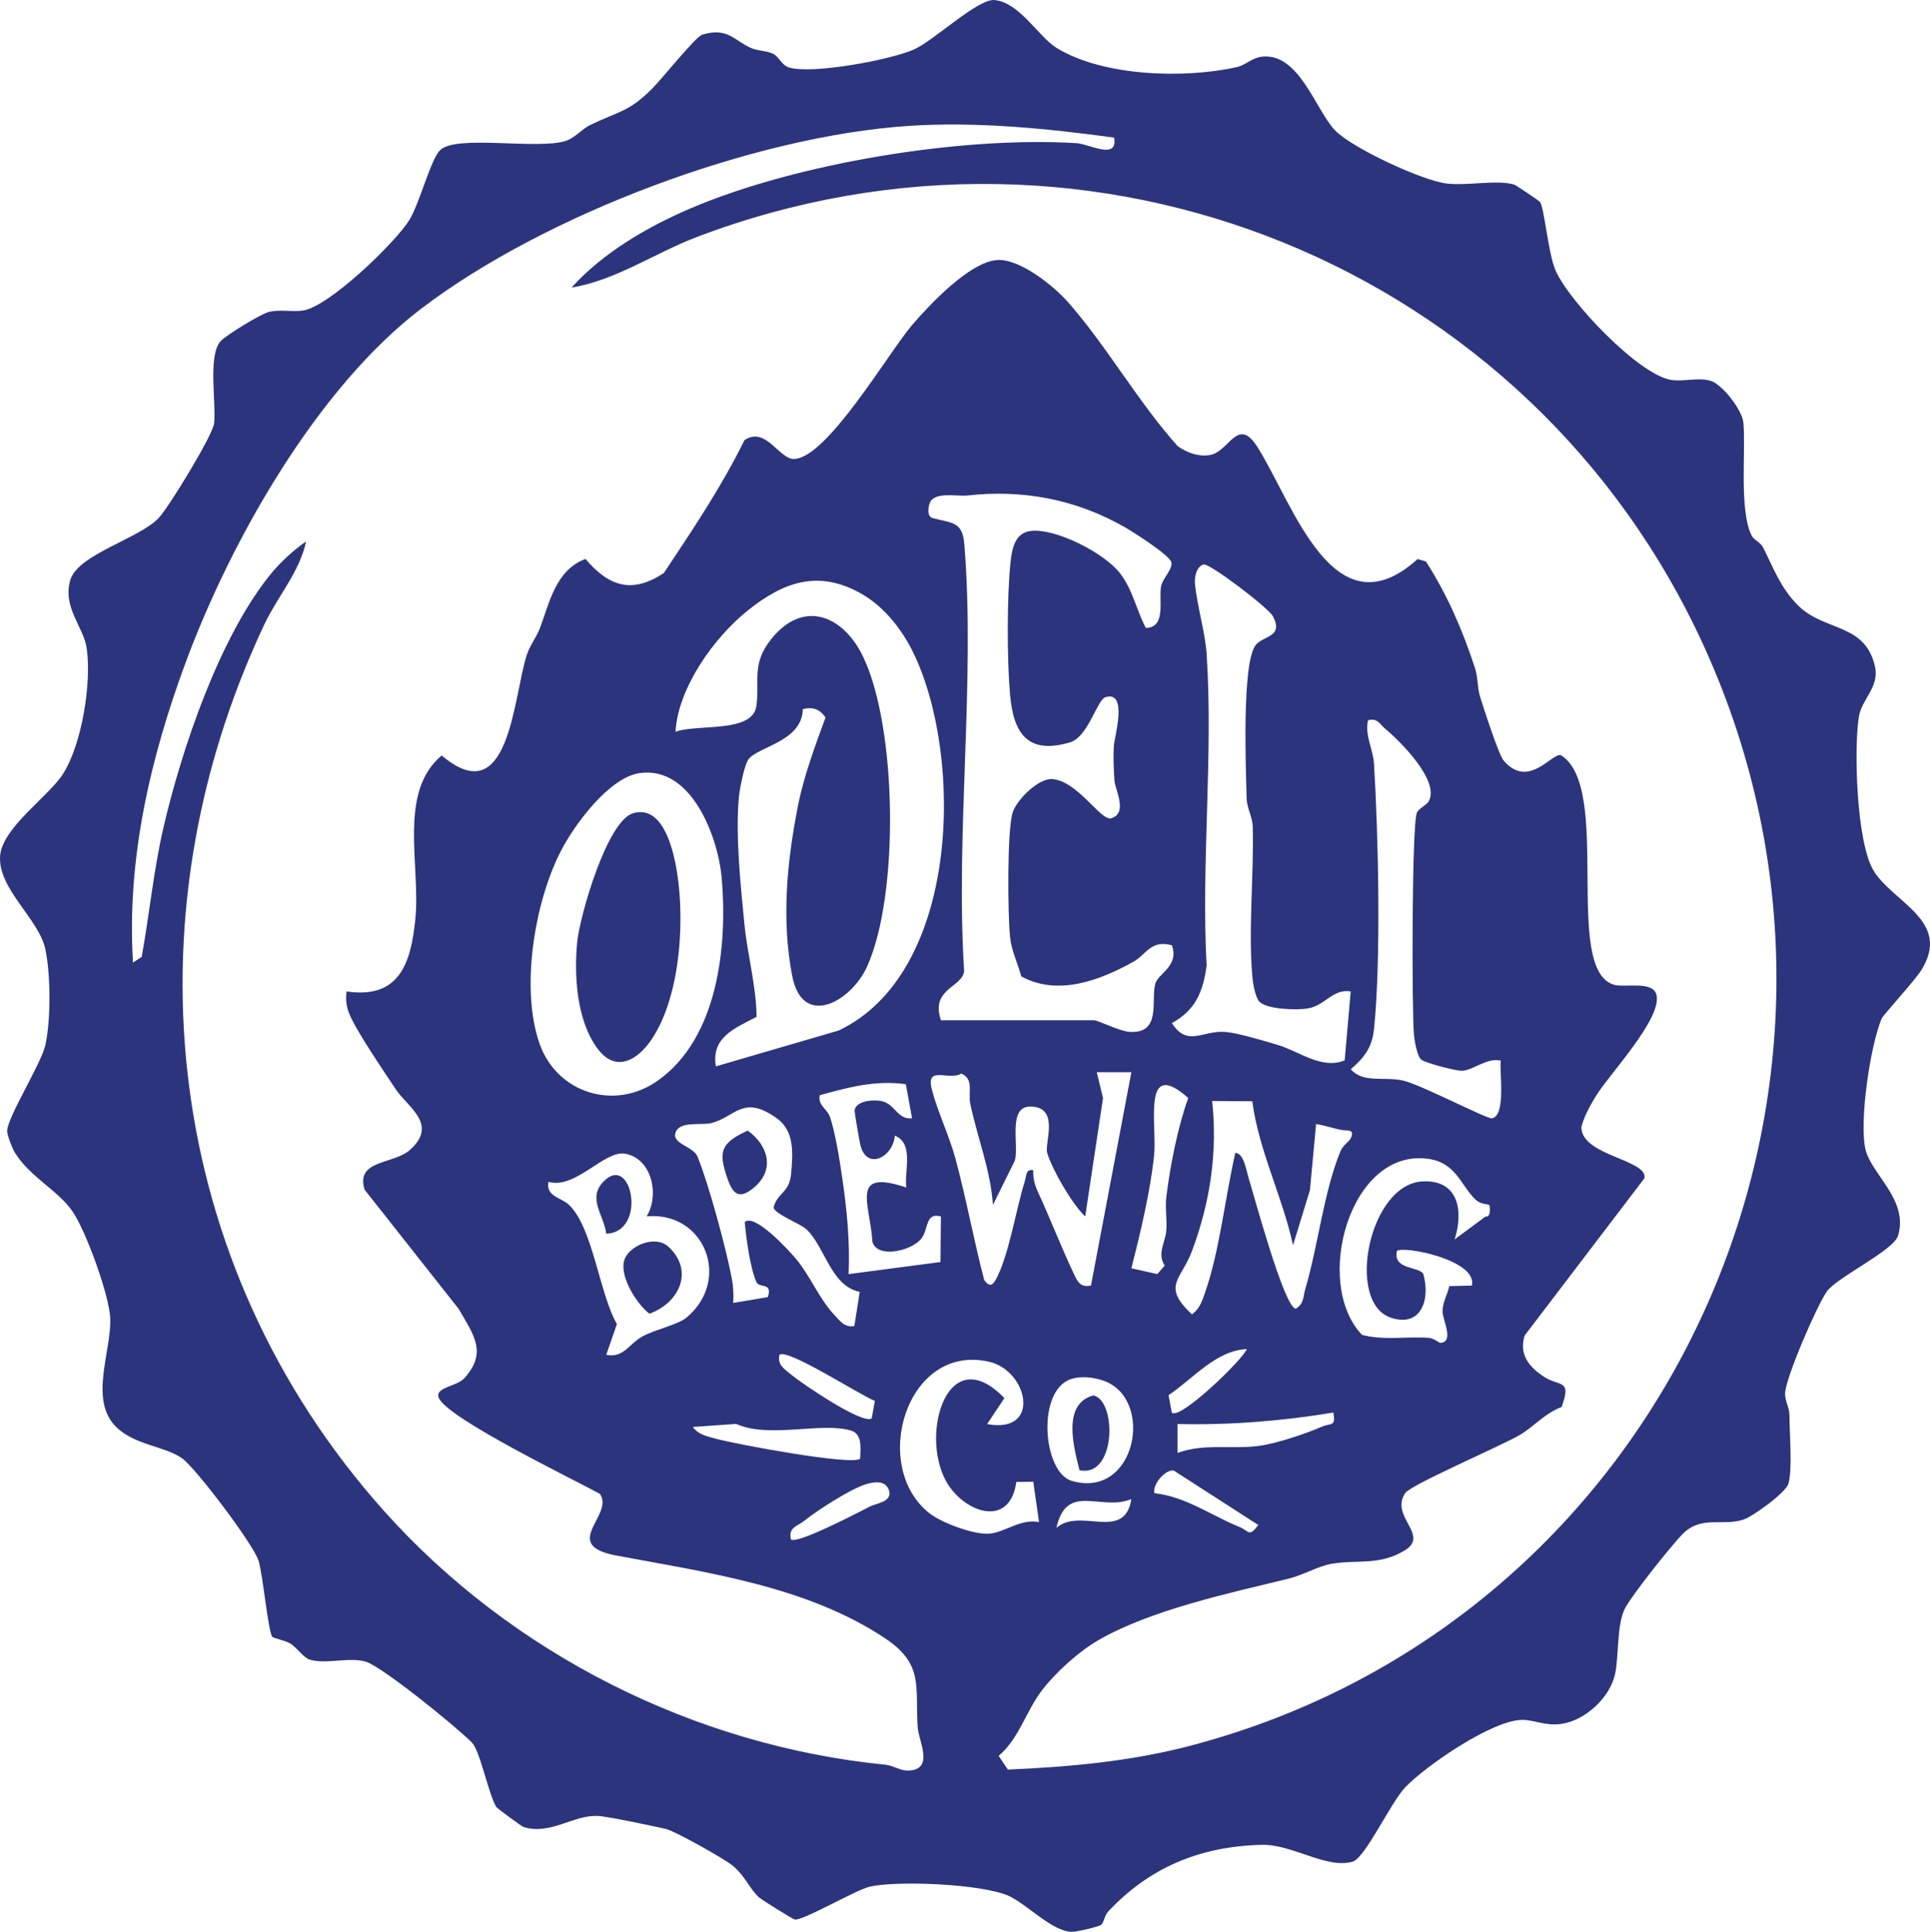 <?xml version="1.0" encoding="UTF-8"?>
<svg id="Layer_2" data-name="Layer 2" xmlns="http://www.w3.org/2000/svg" viewBox="0 0 232.1 232.272">
  <defs>
    <style>
      .cls-1 {
        fill: #2b347c;
      }
    </style>
  </defs>
  <g id="Layer_1-2" data-name="Layer 1">
    <g>
      <path class="cls-1" d="M136.059,180.233c-3.662,1.528-7.775-2.087-9.018,3.467,2.852-2.511,8.191,1.707,9.018-3.467M95.113,185.086c.72.63,8.142-3.266,9.55-3.977.711-.362,2.678-.541,2.249-1.912-.402-1.256-1.753-1.059-2.812-.733-1.851.567-5.794,3.119-7.399,4.397-.818.657-1.914.755-1.587,2.225M138.835,179.536c3.675.366,6.845,2.681,10.194,4.039,1.194.487,1.145,1.323,2.294-.223l-10.154-6.537c-.966-.214-2.633,1.649-2.334,2.721M103.443,175.376c.031-1.171.309-2.976-1.122-3.387-3.604-1.041-9.827.992-13.784-.791l-5.218.366c.68.952,1.721,1.117,2.75,1.408,2.294.643,16.418,3.28,17.374,2.404M160.349,169.831c-6.148,1.023-12.438,1.524-18.738,1.381l.004,3.472c3.259-1.184,6.532-.393,9.894-.858,2.034-.281,5.522-1.452,7.458-2.292,1.095-.474,1.699.054,1.381-1.702M128.883,165.779c-4.27,1.282-3.496,11.242-.004,12.265,7.775,2.279,10.055-9.973,3.751-12.069-1.158-.384-2.571-.55-3.747-.197M118.711,171.217c6.559,1.22,4.94-6.43.219-7.498-9.953-2.252-14.321,12.614-7.145,18.23,1.466,1.148,5.396,2.614,7.221,2.444,1.855-.174,3.823-1.85,5.951-1.385l-.698-4.861-2.039.031c-.782,5.737-6.492,3.619-8.517-.223-3.058-5.795.353-16.863,7.082-9.857l-2.074,3.119ZM104.833,170.524l.38-2.096c-1.748-.652-10.551-6.385-11.486-5.532-.25,1.251.617,1.702,1.426,2.382,1.238,1.041,8.683,6.09,9.68,5.246M149.941,162.204c-3.711.152-6.496,3.592-9.416,5.541l.393,2.082c.899,1.01,8.482-6.287,9.023-7.623M179.092,144.867c-.179-.13-.984.013-1.708-.701-1.744-1.725-2.298-4.361-5.598-4.835-9.461-1.363-13.941,14.964-7.99,21.162,2.584.684,5.334.179,7.985.353.666.045,1.292.617,1.426.612,1.726-.076.282-2.779.273-3.767-.009-1.095.586-2.038.809-3.061l2.718-.063c.729-3.065-8.249-4.835-9.022-4.16-.461,2.265,2.504,1.819,3.17,2.726.89,3.074-.228,6.519-3.903,5.29-5.441-1.823-2.651-16.077,3.849-16.385,4.283-.201,4.936,3.539,3.827,6.979l3.72-2.752c.742.13.501-1.354.443-1.399M77.761,146.244c1.569-2.507.666-6.948-2.575-7.533-2.504-.456-5.991,4.33-9.224,3.378-.367,1.756,1.56,1.912,2.446,2.752,2.902,2.743,3.684,10.76,5.781,14.347l-1.283,3.704c2.097.429,2.759-1.354,4.368-2.221,1.583-.853,4.243-1.376,5.334-2.297,5.401-4.571,2.075-12.775-4.847-12.131M97.004,147.825c-.747-.715-3.769-1.823-3.975-2.627.452-1.845,1.909-1.72,2.115-4.115.219-2.48.411-5.112-1.748-6.649-4.019-2.864-4.958-.179-7.784.581-1.247.335-3.903-.304-4.377,1.18-.438,1.358,2.133,1.6,2.656,2.886,1.359,3.342,3.425,10.992,4.113,14.616.188.992.228,1.962.17,2.958l4.163-.702c.603-1.872-1.033-.992-1.386-1.841-.773-1.845-1.194-5.143-1.39-7.171,1.145-1.148,5.379,3.445,6.246,4.508,1.614,1.97,2.772,4.781,4.493,6.604.711.751,1.265,1.6,2.446,1.372l.644-4.102c-3.478-.715-4.149-5.371-6.385-7.498M150.603,132.406l-4.829-.031c.657,6.18-.246,12.212-2.428,18.034-1.314,3.516-3.693,4.164,0,7.623.917-.675,1.207-1.577,1.565-2.596,1.757-5.009,2.437-11.555,3.644-16.818,1.015-.004,1.328,2.109,1.578,2.931.653,2.109,4.319,15.764,5.705,15.791,1.01-.617.863-1.443,1.127-2.337,1.569-5.282,2.204-11.622,4.234-16.582.308-.751,1.046-1.162,1.229-1.542.577-1.18-.447-.907-1.046-1.019-1.069-.192-2.048-.559-3.112-.715l-.738,7.936-2.034,6.631c-1.279-5.889-4.118-11.354-4.896-17.305M136.059,152.486l3.116.697.89-1.019c-.93-1.457.04-2.668.188-4.164.13-1.336-.161-2.735.013-4.138.478-3.789,1.355-8.311,2.633-11.854-5.638-4.955-3.724,3.257-4.109,6.912-.456,4.356-1.654,9.334-2.732,13.565M108.933,130.355c-3.644-.509-6.908.366-10.35,1.327-.264,1.211.917,1.667,1.225,2.592.689,2.082,1.176,5.277,1.502,7.516.55,3.785.912,7.569.742,11.398l11.048-1.452.054-5.487c-1.985-.505-1.413,1.613-2.432,2.766-1.265,1.43-5.262,2.306-5.808.273-.282-4.611-2.767-8.802,4.078-6.51-.259-2.046.966-5.268-1.381-6.242-.21,2.636-3.461,4.263-4.163,1.037-.134-.599-.711-3.901-.671-4.106.219-1.117,2.106-1.256,3.098-1.108,1.771.259,1.99,2.301,3.809,2.096l-.751-4.097ZM119.409,144.859c-.277-4.182-1.891-8.128-2.732-12.189-.268-1.3.483-2.936-1.069-3.597-1.489.92-4.337-1.081-3.537,1.953.715,2.717,2.084,5.518,2.83,8.275,1.305,4.812,2.191,9.763,3.452,14.584.774,1.095,1.18.46,1.627-.474,1.435-2.998,2.195-7.944,3.246-11.327.206-.675.125-1.582,1.033-1.385-.045.912.165,1.747.546,2.574,1.542,3.342,2.875,6.823,4.449,10.125.443.934.854,1.376,1.945,1.171l4.86-25.661h-4.163l.751,3.114-2.142,14.227c-1.574-1.461-3.957-5.608-4.569-7.623-.358-1.175,1.578-5.541-2.012-5.585-2.772-.036-1.364,4.643-1.873,6.488l-2.642,5.331ZM76.889,92.956c-3.666.55-7.815,6.215-9.434,9.352-3.179,6.166-4.887,16.55-2.571,23.168,2.088,5.956,9.045,8.132,14.236,4.441,7.216-5.125,8.37-16.108,7.681-24.267-.416-4.987-3.635-13.633-9.912-12.694M170.897,127.383c-.483-.469-.782-2.189-.854-2.962-.268-3.016-.268-25.523.362-26.738.277-.532,1.158-.876,1.426-1.367,1.31-2.426-3.34-7.105-5.231-8.682-.702-.581-.894-1.327-2.084-1.037-.411,1.814.608,3.463.715,5.179.528,8.512.867,23.704.004,31.952-.233,2.221-1.153,3.409-2.794,4.83,1.493,1.711,3.943.845,6.273,1.354,2.075.451,10.14,4.66,10.712,4.544,1.708-.344.885-5.483,1.051-6.935-1.65-.384-3.264,1.126-4.619,1.22-.684.049-4.569-.97-4.963-1.358M86.091,128.21l14.772-4.312c14.562-6.917,15.076-32.859,8.969-45.424-1.35-2.779-3.461-5.478-6.148-7.033-5.177-2.994-9.394-1.542-13.775,1.975-4.078,3.266-8.379,9.316-8.674,14.566,2.611-.97,9.268.21,9.729-3.105.42-3.038-.608-5.005,1.735-7.976,3.858-4.888,8.687-2.967,11.097,2.055,4.095,8.516,4.368,28.664.478,37.256-1.9,4.209-7.775,7.533-9.009,1.095-1.301-6.792-.626-13.722.711-20.482.693-3.503,2.07-7.207,3.304-10.567-.729-1.023-1.493-1.278-2.736-1.01-.072,4.057-5.741,4.531-6.635,6.206-.452.853-.966,3.423-1.06,4.486-.411,4.62.228,10.643.689,15.304.349,3.561,1.426,7.377,1.444,11.014-2.571,1.349-5.49,2.449-4.891,5.952M151.466,120.444c-.496-.496-.782-2.172-.854-2.958-.51-5.643.188-12.265.045-18.078-.031-1.184-.707-2.243-.738-3.427-.089-3.57-.59-16.171,1.069-18.396.885-1.18,3.425-.929,2.097-3.49-.519-1.001-7.645-6.421-8.338-6.229-.854.237-1.127,1.488-1.037,2.386.241,2.507,1.23,5.844,1.395,8.347.814,12.176-.666,25.219,0,37.497-.411,3.132-1.355,5.375-4.18,6.912,1.905,2.958,3.693.804,6.532,1.072,1.493.139,4.534,1.059,6.134,1.528,2.633.769,5.356,3.029,8.119,1.877l.724-8.289c-2.195-.34-3.067,1.729-5.218,2.06-1.35.205-4.824.112-5.75-.813M113.158,122.665h18.394c.51,0,3.022,1.291,4.221,1.39,3.975.308,2.598-3.829,3.165-5.795.353-1.224,2.915-2.145,1.981-4.611-2.53-.693-3.058,1.117-4.61,1.979-4.037,2.243-9.076,4.173-13.489,1.765-.438-1.627-1.18-3.047-1.355-4.763-.268-2.659-.371-12.851.326-14.973.496-1.506,3.094-4.12,4.771-3.986,3.045.241,5.852,5.085,7.064,4.714,2.061-.626.465-3.449.394-4.549-.089-1.345-.148-2.811-.072-4.151.058-1.01,1.744-6.707-1.006-5.862-1.019.313-2.07,4.79-4.279,5.438-5.146,1.51-6.787-1.157-7.198-5.768-.362-4.097-.376-11.863.063-15.925.197-1.783.599-3.57,2.535-3.744,3.022-.268,8.754,2.685,10.614,5.08,1.551,1.993,1.981,4.437,3.121,6.6,2.535-.076,1.484-3.423,1.851-5.085.21-.938,1.399-1.975,1.221-2.815-.174-.818-4.48-3.575-5.553-4.191-5.92-3.409-12.407-4.589-19.015-3.838-1.198.134-4.082-.545-4.529,1.014-.148.509-.317,1.524.429,1.716,2.28.594,3.541.38,3.765,3.105,1.346,16.456-1.082,34.718-.018,51.376-.286,1.962-4.091,2.113-2.79,5.88M133.98,16.545c-8.003-1.099-16.561-1.944-24.662-1.412-18.657,1.229-43.699,10.616-58.579,21.912-12.55,9.526-22.905,27.801-28.346,42.426-4.301,11.568-7.176,23.82-6.398,36.26l1.046-.688c.921-5.085,1.435-10.411,2.593-15.442,2.186-9.482,6.8-23.154,13.015-30.692,1.1-1.332,2.727-2.833,4.162-3.811-.778,3.659-3.447,6.653-4.994,9.92-16.887,35.746-12.072,77.054,14.347,106.625,15.394,17.225,37.44,28.275,60.359,30.536.912.089,1.82.773,2.812.701,3.045-.21,1.136-3.521,1.024-5.223-.322-4.772.796-7.542-3.899-10.67-9.447-6.3-21.492-7.927-32.361-9.969-6.85-1.287-.152-4.87-1.958-7.413-3.179-1.738-18.295-9.062-19.364-11.515-.568-1.309,2.146-1.34,3.112-2.435,2.759-3.119,1.019-5.214-.72-8.275l-11.325-14.347c-1.104-3.633,3.465-3.007,5.45-4.772,3.461-3.092-.25-5.112-1.699-7.297-1.408-2.122-4.726-6.975-5.562-9.008-.398-.97-.469-1.729-.362-2.757,6.34.934,7.744-3.338,8.28-8.717.644-6.412-2.128-15.246,3.17-19.651,8.137,6.903,8.58-6.877,10.216-12.055.38-1.197,1.171-2.136,1.596-3.262,1.162-3.083,1.891-6.97,5.477-8.311,2.826,3.329,5.589,4.218,9.42,1.698,3.465-5.21,6.935-10.357,9.693-15.974,2.531-1.738,4.163,2.265,5.937,2.257,3.966-.022,11.415-12.828,14.222-16.099,2.155-2.507,6.899-7.542,10.185-7.819,2.7-.228,6.818,3.074,8.557,5.045,4.61,5.214,8.482,12.078,13.203,17.328,1.113.782,2.405,1.273,3.796,1.086,2.41-.322,3.371-4.812,5.803-.965,4.324,6.841,9.148,22.587,19.252,13.458l.997.281c2.616,4.084,4.399,8.226,5.906,12.828.371,1.139.273,2.386.639,3.525.461,1.448,2.2,6.881,2.812,7.596,2.973,3.463,5.741-.894,6.863-.661,6.268,3.803.174,25.84,6.416,27.614,1.314.371,4.632-.514,5.088,1.184.756,2.815-5.669,9.575-7.239,12.136-.715,1.171-1.449,2.449-1.788,3.794,0,3.445,7.963,3.878,7.596,6.135l-14.415,18.923c-.72,2.332.581,3.838,2.419,5.013,1.797,1.144,3.273.197,2.021,3.584-1.927.688-3.322,2.346-4.99,3.338-2.227,1.318-13.127,5.992-13.811,7.002-1.9,2.824,2.991,5.04-.049,6.89-3.049,1.859-5.701,1.095-8.799,1.613-1.587.268-3.478,1.376-5.155,1.783-7.046,1.725-16.704,3.767-23.043,7.489-2.253,1.323-5.008,3.811-6.599,5.889-1.999,2.6-2.759,5.813-5.249,7.936l1.109,1.649c7.4-.322,14.795-.987,21.962-2.873,57.224-15.022,86.161-78.551,61.776-132.13C184.099,31.951,131.328,10.432,83.815,28.488c-5.034,1.912-9.774,5.223-15.076,6.086,3.778-4.209,9.206-7.35,14.383-9.553,12.769-5.433,32.589-8.668,46.369-7.806,1.498.094,4.985,2.096,4.489-.67M160.542,15.66c2.057,2.145,10.404,6.01,13.377,6.398,2.437.322,6.13-.491,8.186.139.179.054,3,1.944,3.107,2.096.501.711.975,6.189,1.851,8.208,1.61,3.713,9.975,12.529,13.887,13.172,1.498.25,3.282-.326,4.753.107,1.417.42,3.827,3.521,3.961,5.062.295,3.485-.532,10.536.997,13.57.241.478,1.082.827,1.368,1.403,1.238,2.466,2.075,4.821,4.162,6.935,3.179,3.217,8.11,2.1,9.295,7.395.559,2.484-1.636,3.91-1.958,6.121-.586,3.972-.259,14.924,1.744,18.338,2.285,3.892,9.519,6.077,5.768,12.064-.783,1.247-4.587,5.398-4.744,5.773-1.377,3.262-2.723,12.337-1.967,15.701.689,3.056,5.227,6.086,3.93,10.429-.528,1.769-7.341,5-8.562,6.698-1.149,1.6-4.967,10.38-5.025,12.256-.027.903.528,1.725.528,2.627-.004,2.154.38,6.506-.13,8.235-.322,1.095-4.27,3.941-5.401,4.312-2.553.845-5.034-.545-7.301,1.72-1.341,1.345-6.215,7.48-6.966,8.995-.993,1.988-.707,5.693-1.171,7.846-.613,2.842-3.59,5.603-6.483,6.01-1.936.268-3.233-.5-4.708-.487-3.55.036-11.428,5.398-14.043,8.101-1.726,1.787-4.811,8.49-6.322,8.941-3.139.934-7.243-2.127-11.017-2.02-7.422.206-13.44,2.743-18.398,8.029-.425.451-.514,1.331-.818,1.573-.335.264-3.063.898-3.639.862-2.374-.143-5.379-3.378-7.511-4.33-3.201-1.43-13.288-1.859-16.681-1.108-1.695.38-8.101,4.16-9.049,3.95-.246-.054-3.948-2.35-4.292-2.663-1.109-1.001-1.601-2.498-3.143-3.794-1.006-.844-7.015-4.205-8.057-4.432-1.565-.348-6.975-1.51-8.209-1.559-2.973-.121-5.647,2.337-8.915,1.327-.192-.063-3.17-2.243-3.273-2.417-.935-1.573-1.932-6.707-2.906-7.717-1.681-1.738-10.811-9.169-12.792-9.745-2.012-.581-4.775.344-6.707-.237-.747-.223-1.48-1.349-2.28-1.89-.639-.438-2.088-.652-2.244-.871-.514-.719-1.118-7.399-1.641-9.111-.599-1.97-7.547-11.148-9.183-12.319-2.11-1.515-5.701-1.555-7.981-3.82-3.295-3.275-.456-9.245-.689-13.154-.165-2.793-2.942-10.473-4.574-12.797-1.766-2.507-5.101-4.102-6.881-6.993-.313-.505-.89-1.988-.93-2.529-.121-1.519,4.1-8.159,4.592-10.402.671-3.065.644-8.498-.004-11.537-.773-3.642-5.709-7.243-5.441-11.193.233-3.391,5.821-7.154,7.547-9.848,2.294-3.575,3.478-11.005,2.866-15.138-.38-2.592-2.951-4.951-1.958-8.235.93-3.061,8.267-4.942,10.614-7.422,1.221-1.282,6.51-9.964,6.666-11.372.273-2.48-.791-8.262.823-9.933.702-.724,4.873-3.298,5.861-3.503,1.39-.281,2.736.049,4.024-.143,3.103-.465,11.012-8.083,12.747-10.84,1.256-1.988,2.548-7.238,3.715-8.423,1.9-1.939,11.768-.009,15.17-1.144,1.037-.344,1.914-1.43,2.937-1.921,3.537-1.689,4.623-1.564,7.408-4.352,1.247-1.247,5.209-6.242,6.031-6.488,3.049-.912,3.832.706,5.821,1.591.903.402,1.927.317,2.736.737.657.34,1.015,1.367,1.851,1.617,2.803.849,12.143-.898,14.996-2.14C112.3,4.914,117.616-.225,119.641.008c3.018.34,5.262,4.428,7.426,5.755,5.615,3.445,15.398,3.709,21.684,2.306,1.01-.223,1.793-1.099,2.946-1.247,4.511-.572,6.51,6.398,8.844,8.838"/>
      <path class="cls-1" d="M76.129,97.78c3.259-.961,4.551,3.414,5.061,5.849,1.297,6.171.764,16.041-2.839,21.358-1.712,2.525-4.31,3.99-6.465,1.122-2.535-3.378-2.861-8.749-2.473-12.828.304-3.137,3.586-14.58,6.715-15.5"/>
      <path class="cls-1" d="M89.917,135.931c2.513,1.796,3.3,4.754.72,6.881-1.762,1.457-2.504.742-3.143-1.086-1.145-3.302-.823-4.298,2.423-5.795"/>
      <path class="cls-1" d="M80.376,149.888c3.116,2.846,1.368,6.743-2.28,8.061-1.542-1.197-3.59-4.446-3.031-6.394.501-1.756,3.702-3.137,5.312-1.667"/>
      <path class="cls-1" d="M72.907,148.327c-.282-2.247-2.28-4.236-.353-6.247,3.447-3.592,5.316,6.081.353,6.247"/>
      <path class="cls-1" d="M129.82,176.766c-.733-2.904-2.084-7.989,1.672-8.995,2.839.626,2.732,9.937-1.672,8.995"/>
    </g>
  </g>
</svg>